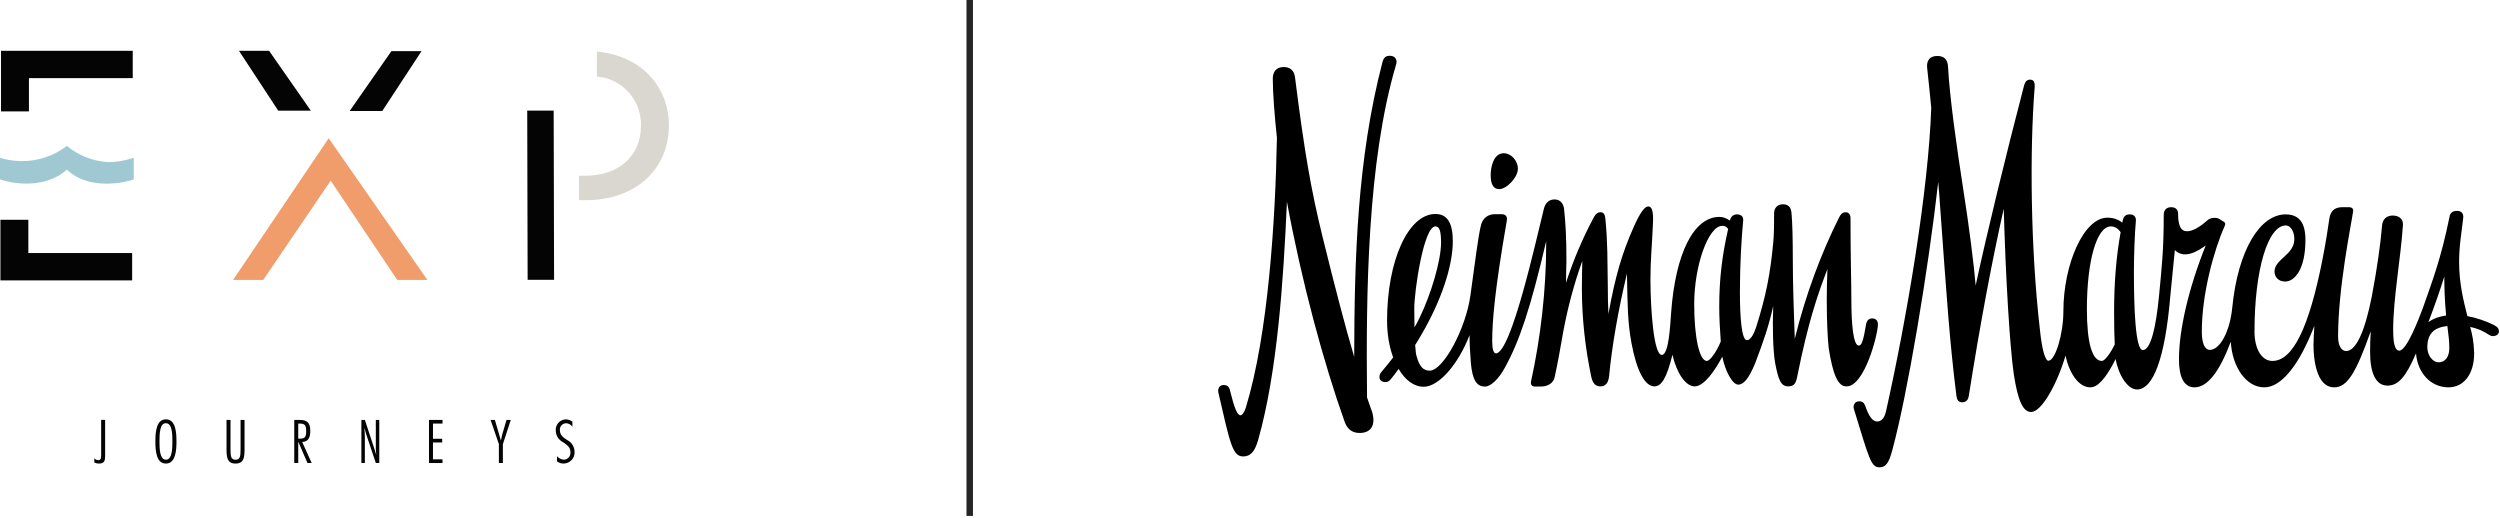 <svg width="386" height="80" viewBox="0 0 386 80" fill="none" xmlns="http://www.w3.org/2000/svg">
<g clip-path="url(#clip0_16014_130)">
<path d="M211.071 61.364C210.903 45.359 211.105 25.067 215.541 10.021C215.81 9.331 215.474 8.612 214.6 8.612C213.962 8.612 213.659 8.882 213.457 9.571C209.559 24.527 209.122 39.844 209.088 55.1C207.677 50.334 206.198 44.639 204.249 36.756C202.434 29.383 201.425 23.598 199.947 11.909C199.812 10.89 199.207 10.35 198.199 10.35C197.123 10.35 196.519 11.01 196.519 12.149C196.519 14.397 196.787 17.814 197.157 21.26C196.922 34.029 195.813 51.623 192.351 62.953C192.116 63.672 191.78 64.122 191.544 64.122C191.04 64.122 190.603 63.103 189.864 60.105C189.73 59.716 189.494 59.446 188.923 59.446C188.352 59.446 187.982 59.895 188.116 60.615C189.931 68.498 190.301 70.476 191.948 70.476C193.09 70.476 193.763 69.697 194.267 67.898C197.224 57.438 198.165 43.35 198.703 31.151C200.955 43.41 204.349 55.969 207.609 65.111C208.046 66.34 208.853 66.849 209.928 66.849C211.609 66.849 212.449 65.74 211.878 63.672C211.575 62.863 211.34 62.114 211.071 61.364Z" fill="black"/>
<path d="M231.472 29.203C232.614 29.203 234.362 27.405 234.362 26.056C234.362 24.767 233.287 23.658 232.178 23.658C230.531 23.658 230.161 25.966 230.161 27.015C230.161 28.364 230.531 29.203 231.472 29.203Z" fill="black"/>
<path d="M289.951 50.064C289.951 49.555 289.649 49.165 289.077 49.165C288.573 49.165 288.271 49.435 288.136 50.005C287.699 52.642 287.431 53.361 286.994 53.361C286.12 53.361 285.851 49.825 285.851 46.378C285.851 43.86 285.717 39.484 285.717 33.669C285.717 33.16 285.481 32.77 284.977 32.77C284.473 32.77 284.238 33.04 283.969 33.549C281.247 38.974 278.793 45.449 277.113 52.312C276.978 48.686 276.81 43.71 276.81 40.263C276.81 36.846 276.743 34.329 276.609 32.89C276.541 31.991 276.104 31.541 275.298 31.541C274.424 31.541 273.92 32.111 273.92 32.95C273.92 34.628 273.92 36.127 273.785 37.476C273.348 42.242 272.643 45.808 271.164 50.454C270.727 51.803 270.223 52.522 269.719 52.522C268.912 52.522 268.643 49.045 268.643 45.089C268.643 40.773 268.878 36.906 269.147 34.059C269.215 33.4 268.778 33.1 268.206 33.1C267.635 33.1 267.265 33.429 267.131 33.939C267.131 33.969 267.097 34.029 267.097 34.059C266.593 33.699 266.022 33.489 265.484 33.489C261.518 33.489 258.695 39.094 258.023 48.266C257.888 49.825 257.72 54.8 256.578 54.8C255.334 54.8 254.83 47.757 254.83 43.111C254.83 40.143 255.032 38.585 255.2 34.838C255.267 33.609 255.334 31.871 254.494 31.871C253.923 31.871 253.183 32.92 252.242 35.048C250.461 39.064 249.419 42.541 248.343 48.476C248.276 47.127 248.243 45.598 248.243 44.07C248.175 40.203 248.243 37.626 247.873 33.789C247.806 33.16 247.638 32.77 247.134 32.77C246.764 32.77 246.428 32.89 245.991 33.729C244.344 36.846 243 39.964 241.79 43.65C241.79 42.242 241.857 40.503 241.857 40.263C241.857 36.636 241.722 34.389 241.487 32.2C241.353 31.301 240.781 30.792 240.042 30.792C239.168 30.792 238.597 31.301 238.362 32.291C237.286 36.547 233.354 54.56 230.968 54.56C230.598 54.56 230.396 53.901 230.396 52.672C230.396 49.705 230.766 44.909 232.648 34.089C232.783 33.37 232.413 33.07 231.841 33.07H230.766C229.758 33.07 228.951 33.699 228.682 34.688C228.178 36.697 227.808 40.173 227.035 45.598C226.33 50.754 222.834 57.228 220.751 57.228C219.742 57.228 219.171 56.599 218.734 55.04C218.633 54.8 218.566 54.171 218.499 53.272C218.801 52.792 219.104 52.312 219.373 51.833C222.498 46.528 224.313 41.133 224.313 37.236C224.313 34.389 223.439 33.04 221.624 33.04C217.423 33.04 214.163 40.263 214.163 49.495C214.163 51.593 214.499 53.541 215.104 55.19C214.533 55.909 213.962 56.658 213.289 57.438C213.088 57.648 212.987 57.947 212.987 58.217C212.987 58.727 213.424 58.996 213.861 58.996C214.163 58.996 214.432 58.936 214.735 58.547C215.104 58.097 215.541 57.558 215.944 56.958C216.953 58.667 218.297 59.716 219.809 59.716C222.196 59.716 225.187 56.179 226.901 51.743C226.901 52.972 226.968 54.35 227.103 56.059C227.338 58.637 227.976 59.686 229.287 59.686C230.161 59.686 231.405 58.517 232.346 56.778C234.631 52.642 236.345 47.457 238.731 37.236C238.731 37.416 238.731 37.566 238.731 37.745C238.731 44.789 237.857 52.222 236.412 58.786C236.278 59.356 236.48 59.686 237.051 59.686H237.857C239.034 59.686 239.874 59.116 240.042 58.217C240.546 55.909 240.849 54.141 241.353 51.293C242.025 47.607 243.067 43.68 244.31 40.293C244.277 41.612 244.243 43.051 244.243 44.519C244.243 49.105 244.747 53.691 245.688 58.157C245.924 59.266 246.394 59.656 247.134 59.656C247.839 59.656 248.31 59.206 248.444 58.097C248.881 53.421 249.889 47.697 251.2 42.242C251.301 47.397 251.301 49.675 251.906 53.002C252.713 57.318 253.99 59.656 255.435 59.656C256.544 59.656 257.351 58.337 258.224 54.77C258.863 57.558 260.241 59.656 261.653 59.656C263.165 59.656 264.879 57.048 265.921 55.07C266.358 57.288 267.501 59.386 268.374 59.386C269.248 59.386 270.055 58.367 270.996 56.089C272.34 52.552 273.147 50.154 273.785 47.247C273.651 50.484 273.752 54.231 274.088 56.089C274.592 58.667 274.962 59.656 276.104 59.656C277.045 59.656 277.281 59.146 277.482 58.187C279.163 49.795 280.608 45.569 282.154 41.552C282.087 43.201 282.053 44.849 282.053 46.438C282.053 49.585 282.188 52.312 282.356 53.781C282.994 57.857 283.801 59.656 285.044 59.656C287.834 59.806 289.951 51.683 289.951 50.064ZM218.364 47.607C218.364 44.969 219.809 34.958 221.624 34.958C222.263 34.958 222.498 35.677 222.498 37.476C222.498 40.173 220.986 45.419 219.104 49.225C218.902 49.645 218.667 50.094 218.398 50.544C218.398 49.615 218.364 48.626 218.364 47.607ZM263.535 55.729C262.392 55.729 261.585 52.103 261.585 46.947C261.585 41.013 263.77 34.868 265.921 34.868C266.291 34.868 266.559 34.988 266.828 35.348C265.887 39.454 265.45 43.111 265.45 47.337C265.45 49.015 265.551 50.814 265.686 52.732C265.047 54.291 264.039 55.729 263.535 55.729Z" fill="black"/>
<path d="M385.064 50.184C383.888 49.585 382.376 49.075 380.964 48.806C380.359 46.408 379.687 43.74 379.687 40.503C379.687 37.865 380.057 36.037 380.326 33.609C380.393 32.95 380.023 32.56 379.385 32.56C378.645 32.56 378.309 32.89 378.208 33.459C376.898 39.904 375.62 43.201 374.074 47.607C373.503 49.105 371.621 54.141 370.445 54.141C369.94 54.141 369.504 53.511 369.504 50.964C369.504 46.108 370.646 40.113 371.016 34.748C371.083 33.849 370.445 33.279 369.436 33.279C368.495 33.279 367.857 33.849 367.79 34.838C367.554 37.686 367.05 41.282 366.21 45.748C365.134 51.233 363.756 54.201 362.244 54.201C361.505 54.201 361.001 53.361 361.001 51.953C361.001 44.34 363.084 34.389 363.32 32.65C363.387 32.261 363.185 31.991 362.681 31.991H361.673C360.597 31.991 359.858 32.44 359.656 33.729C359.455 34.958 359.219 36.906 358.581 40.113C356.497 50.634 354.01 55.729 350.851 55.729C349.204 55.729 348.095 53.871 348.095 51.203C348.095 41.582 350.178 34.808 352.934 34.808C353.573 34.808 354.245 35.587 354.245 36.936C354.245 39.334 351.187 40.023 351.187 41.912C351.187 42.811 351.825 43.47 352.834 43.47C354.279 43.47 355.959 41.612 355.959 37.026C355.959 34.449 355.018 33.1 352.901 33.1C349.002 33.1 345.574 38.465 344.667 47.427C344.297 51.293 342.717 54.021 341.205 54.021C340.398 54.021 339.961 53.002 339.961 51.173C339.961 45.359 341.843 38.585 343.49 34.898C343.625 34.628 343.625 34.389 343.356 34.239L342.717 33.849C342.482 33.669 342.213 33.639 341.911 33.639C341.407 33.639 341.104 33.759 340.734 34.089C339.558 35.138 338.483 35.707 337.676 35.707C336.735 35.707 336.298 34.868 336.298 33.01C336.298 32.38 335.928 31.991 335.222 31.991C334.517 31.991 334.08 32.44 334.08 33.16C334.08 38.705 333.777 41.162 333.374 45.478C332.87 50.904 331.996 54.051 330.853 54.051C329.677 54.051 329.475 47.337 329.475 41.852C329.475 39.214 329.61 36.037 329.778 34.119C329.845 33.489 329.475 33.1 328.837 33.1C328.265 33.1 327.896 33.37 327.761 33.999C327.728 34.119 327.694 34.239 327.694 34.389C327.123 33.909 326.316 33.609 325.375 33.609C321.745 33.609 318.586 40.773 318.586 48.086C318.586 51.563 317.343 55.699 316.267 55.699C315.763 55.699 315.259 53.841 314.956 50.844C313.511 38.255 313.377 23.209 314.15 13.527C314.217 12.688 314.015 12.299 313.444 12.299C313.007 12.299 312.704 12.508 312.503 13.258C309.713 23.928 306.756 36.127 305.042 44.07C304.773 40.893 304.067 35.198 303.092 28.993C302.151 22.999 301.009 14.906 300.773 10.26C300.706 9.151 300.135 8.642 299.127 8.642C297.984 8.642 297.446 9.301 297.547 10.44C297.782 12.508 297.984 14.606 298.185 16.645C297.749 29.503 294.388 49.255 291.195 63.522C290.993 64.362 290.623 65.081 289.817 65.081C289.178 65.081 288.573 64.362 288.002 62.683C287.8 62.173 287.565 61.964 287.061 61.964C286.355 61.964 286.053 62.593 286.254 63.193C288.641 70.956 288.876 72.154 290.22 72.154C291.161 72.154 291.665 71.435 292.169 69.517C294.522 60.855 297.715 41.792 299.261 28.094C299.395 29.623 299.496 30.972 299.563 32.021C300.572 45.898 301.009 52.672 302.084 61.214C302.151 61.724 302.387 62.114 302.958 62.114C303.664 62.114 303.899 61.604 303.966 61.214C305.747 49.974 307.529 40.443 309.377 32.23C309.68 43.081 310.318 53.541 310.923 57.737C311.562 61.934 312.368 63.612 313.612 63.612C315.158 63.612 317.544 59.536 318.922 54.89C319.493 57.708 321.006 59.806 322.72 59.806C323.459 59.806 324.098 59.356 324.972 58.247C325.476 57.588 326.014 56.718 326.652 55.429C327.123 58.007 328.534 60.135 329.946 60.135C332.467 60.135 334.281 55.28 335.088 45.808C335.357 42.931 335.592 40.563 335.794 38.615C336.197 39.034 336.735 39.274 337.373 39.274C338.247 39.274 339.256 38.855 340.566 37.895C337.945 44.429 336.432 50.874 336.432 55.489C336.432 58.277 337.239 59.806 338.819 59.806C340.802 59.806 342.65 57.498 344.431 52.762C344.667 56.748 346.851 59.806 349.607 59.806C352.262 59.806 355.018 56.329 357.337 50.304C357.27 51.533 357.203 52.492 357.203 53.272C357.203 55.22 357.572 59.806 360.396 59.806C362.311 59.806 363.689 57.857 366.042 51.143C365.975 52.163 365.941 53.301 365.941 54.321C365.941 57.737 366.882 59.536 368.63 59.536C370.243 59.536 371.419 58.307 373.033 54.56C373.268 57.588 375.318 59.806 378.04 59.806C380.426 59.806 382.006 57.737 382.006 54.59V54.41C381.939 52.642 381.704 51.623 381.401 50.484C382.88 50.784 383.72 51.323 384.325 51.713C384.527 51.833 384.695 51.893 384.896 51.893C385.401 51.893 385.837 51.623 385.837 51.173C385.804 50.784 385.703 50.514 385.064 50.184ZM324.535 55.729C323.022 55.729 322.216 52.942 322.216 47.727C322.216 40.293 323.728 34.958 325.913 34.958C326.518 34.958 327.022 35.258 327.425 35.857C326.719 39.754 326.417 43.8 326.417 48.116C326.417 50.424 326.451 51.923 326.518 53.182C325.846 54.56 324.972 55.729 324.535 55.729ZM377.671 48.566C377.671 48.626 377.671 48.656 377.671 48.716C376.595 48.865 375.688 49.195 374.948 49.735C375.99 46.977 376.763 44.759 377.402 42.691C377.402 44.549 377.469 46.468 377.671 48.566ZM376.528 55.939C375.587 55.939 374.78 54.83 374.78 53.631C374.78 51.593 375.721 50.574 377.872 50.334C378.04 51.623 378.175 52.702 378.175 53.751C378.175 55.1 377.536 55.939 376.528 55.939Z" fill="black"/>
</g>
<line x1="149.726" y1="2.18557e-08" x2="149.726" y2="79.66" stroke="#252525"/>
<path d="M4.376 39.07V33.934H0.065V43.293H20.404V39.07H4.376Z" fill="#050404"/>
<path d="M81.404 17.082L81.466 43.199H85.55L85.487 17.082H81.404H81.404Z" fill="#050404"/>
<path d="M0.157 7.839V17.198H4.468V12.062H20.496V7.846L0.157 7.839Z" fill="#050404"/>
<path d="M47.989 17.083L41.602 7.92L41.547 7.84H36.895L42.956 17.083H47.989Z" fill="#050404"/>
<path d="M53.989 17.14L60.377 7.977L60.432 7.897H65.084L59.023 17.14H53.989Z" fill="#050404"/>
<path d="M103.279 19.389C103.279 13.225 98.866 8.639 92.3 7.976L92.159 7.961V11.813L92.267 11.831C96.132 12.201 99.055 15.501 98.966 19.392C98.966 24.1 95.561 27.136 90.293 27.136H89.39V30.9H90.571C98.052 30.9 103.277 26.169 103.277 19.394" fill="#D9D7CF"/>
<path d="M50.751 21.343L35.989 43.219H40.645L51.057 27.899L61.337 43.219H65.989L50.751 21.343H50.751Z" fill="#F19C6B"/>
<path d="M10.325 26.193L10.802 26.596C14.076 29.307 19.318 28.216 20.647 27.69V24.358C19.365 24.8 18.018 25.028 16.662 25.032C14.339 24.884 12.121 24.007 10.322 22.527C7.382 24.78 3.533 25.463 0 24.356V27.688C1.334 28.209 6.29 29.293 9.845 26.595L10.325 26.193H10.325Z" fill="#A0C8D3"/>
<path d="M16.233 70.242C16.233 71.071 16.18 71.575 15.284 71.575C15.033 71.577 14.785 71.52 14.561 71.409V70.763C14.72 70.931 14.938 71.033 15.168 71.048C15.564 71.048 15.618 70.713 15.618 70.35V64.827H16.232L16.234 70.243L16.233 70.242Z" fill="#050404"/>
<path d="M27.247 68.161C27.247 69.405 27.162 71.575 25.617 71.575C24.166 71.575 23.988 69.72 23.988 68.161C23.988 66.476 24.21 64.746 25.617 64.746C27.114 64.746 27.247 66.697 27.247 68.161ZM24.623 68.161C24.623 69.335 24.669 70.976 25.62 70.976C26.571 70.976 26.617 69.335 26.617 68.161C26.617 66.987 26.574 65.346 25.62 65.346C24.671 65.302 24.623 66.987 24.623 68.161Z" fill="#050404"/>
<path d="M37.757 69.378C37.757 70.605 37.663 71.575 36.366 71.575C35.069 71.575 34.975 70.569 34.975 69.378V64.834H35.592V69.35C35.592 70.451 35.655 70.982 36.366 70.982C37.077 70.982 37.144 70.451 37.144 69.35V64.839H37.757V69.378Z" fill="#050404"/>
<path d="M45.432 71.489V64.836H46.092C47.019 64.836 47.908 64.906 47.908 66.529C47.908 67.376 47.721 68.206 46.656 68.242L48.125 71.491H47.475L46.067 68.233H46.05V71.489H45.432H45.432ZM46.05 67.729H46.27C47.132 67.729 47.273 67.428 47.273 66.555C47.273 65.506 46.956 65.399 46.172 65.399H46.05V67.729Z" fill="#050404"/>
<path d="M58.562 71.489H58.026L56.53 67.015C56.433 66.741 56.38 66.444 56.299 66.159H56.265C56.291 66.587 56.334 67.015 56.334 67.443V71.489H55.798V64.836H56.334L57.858 69.46C57.938 69.689 58 69.918 58.061 70.147H58.087C58.069 69.862 58.026 69.556 58.026 69.266V64.836H58.562V71.489Z" fill="#050404"/>
<path d="M68.323 65.398H66.851V67.745H68.274V68.316H66.851V70.919H68.323V71.49H66.236V64.837H68.323V65.399V65.398Z" fill="#050404"/>
<path d="M77.644 68.576V71.489H77.028V68.577L75.747 64.837H76.407L77.069 67.078C77.156 67.364 77.227 67.669 77.325 67.97H77.359C77.421 67.66 77.465 67.344 77.555 67.043L78.206 64.837H78.865L77.646 68.577L77.644 68.576Z" fill="#050404"/>
<path d="M88.381 65.885C88.155 65.566 87.796 65.367 87.406 65.346C86.862 65.357 86.43 65.808 86.441 66.353C86.441 66.376 86.443 66.399 86.445 66.421C86.445 67.198 87.007 67.563 87.583 67.948C88.247 68.278 88.679 68.944 88.709 69.686C88.805 70.626 88.123 71.467 87.184 71.564C86.762 71.607 86.339 71.492 85.997 71.24V70.436C86.266 70.757 86.655 70.951 87.072 70.976C87.656 70.949 88.107 70.454 88.081 69.869C88.08 69.846 88.078 69.824 88.076 69.802C88.084 69.025 87.506 68.68 86.948 68.283C86.269 67.951 85.83 67.269 85.809 66.511C85.728 65.622 86.38 64.833 87.268 64.751C87.29 64.75 87.311 64.748 87.333 64.747C87.71 64.751 88.076 64.874 88.379 65.099L88.381 65.885Z" fill="#050404"/>
<defs>
<clipPath id="clip0_16014_130">
<rect width="197.755" height="63.513" fill="white" transform="translate(188.049 8.612)"/>
</clipPath>
</defs>
</svg>

